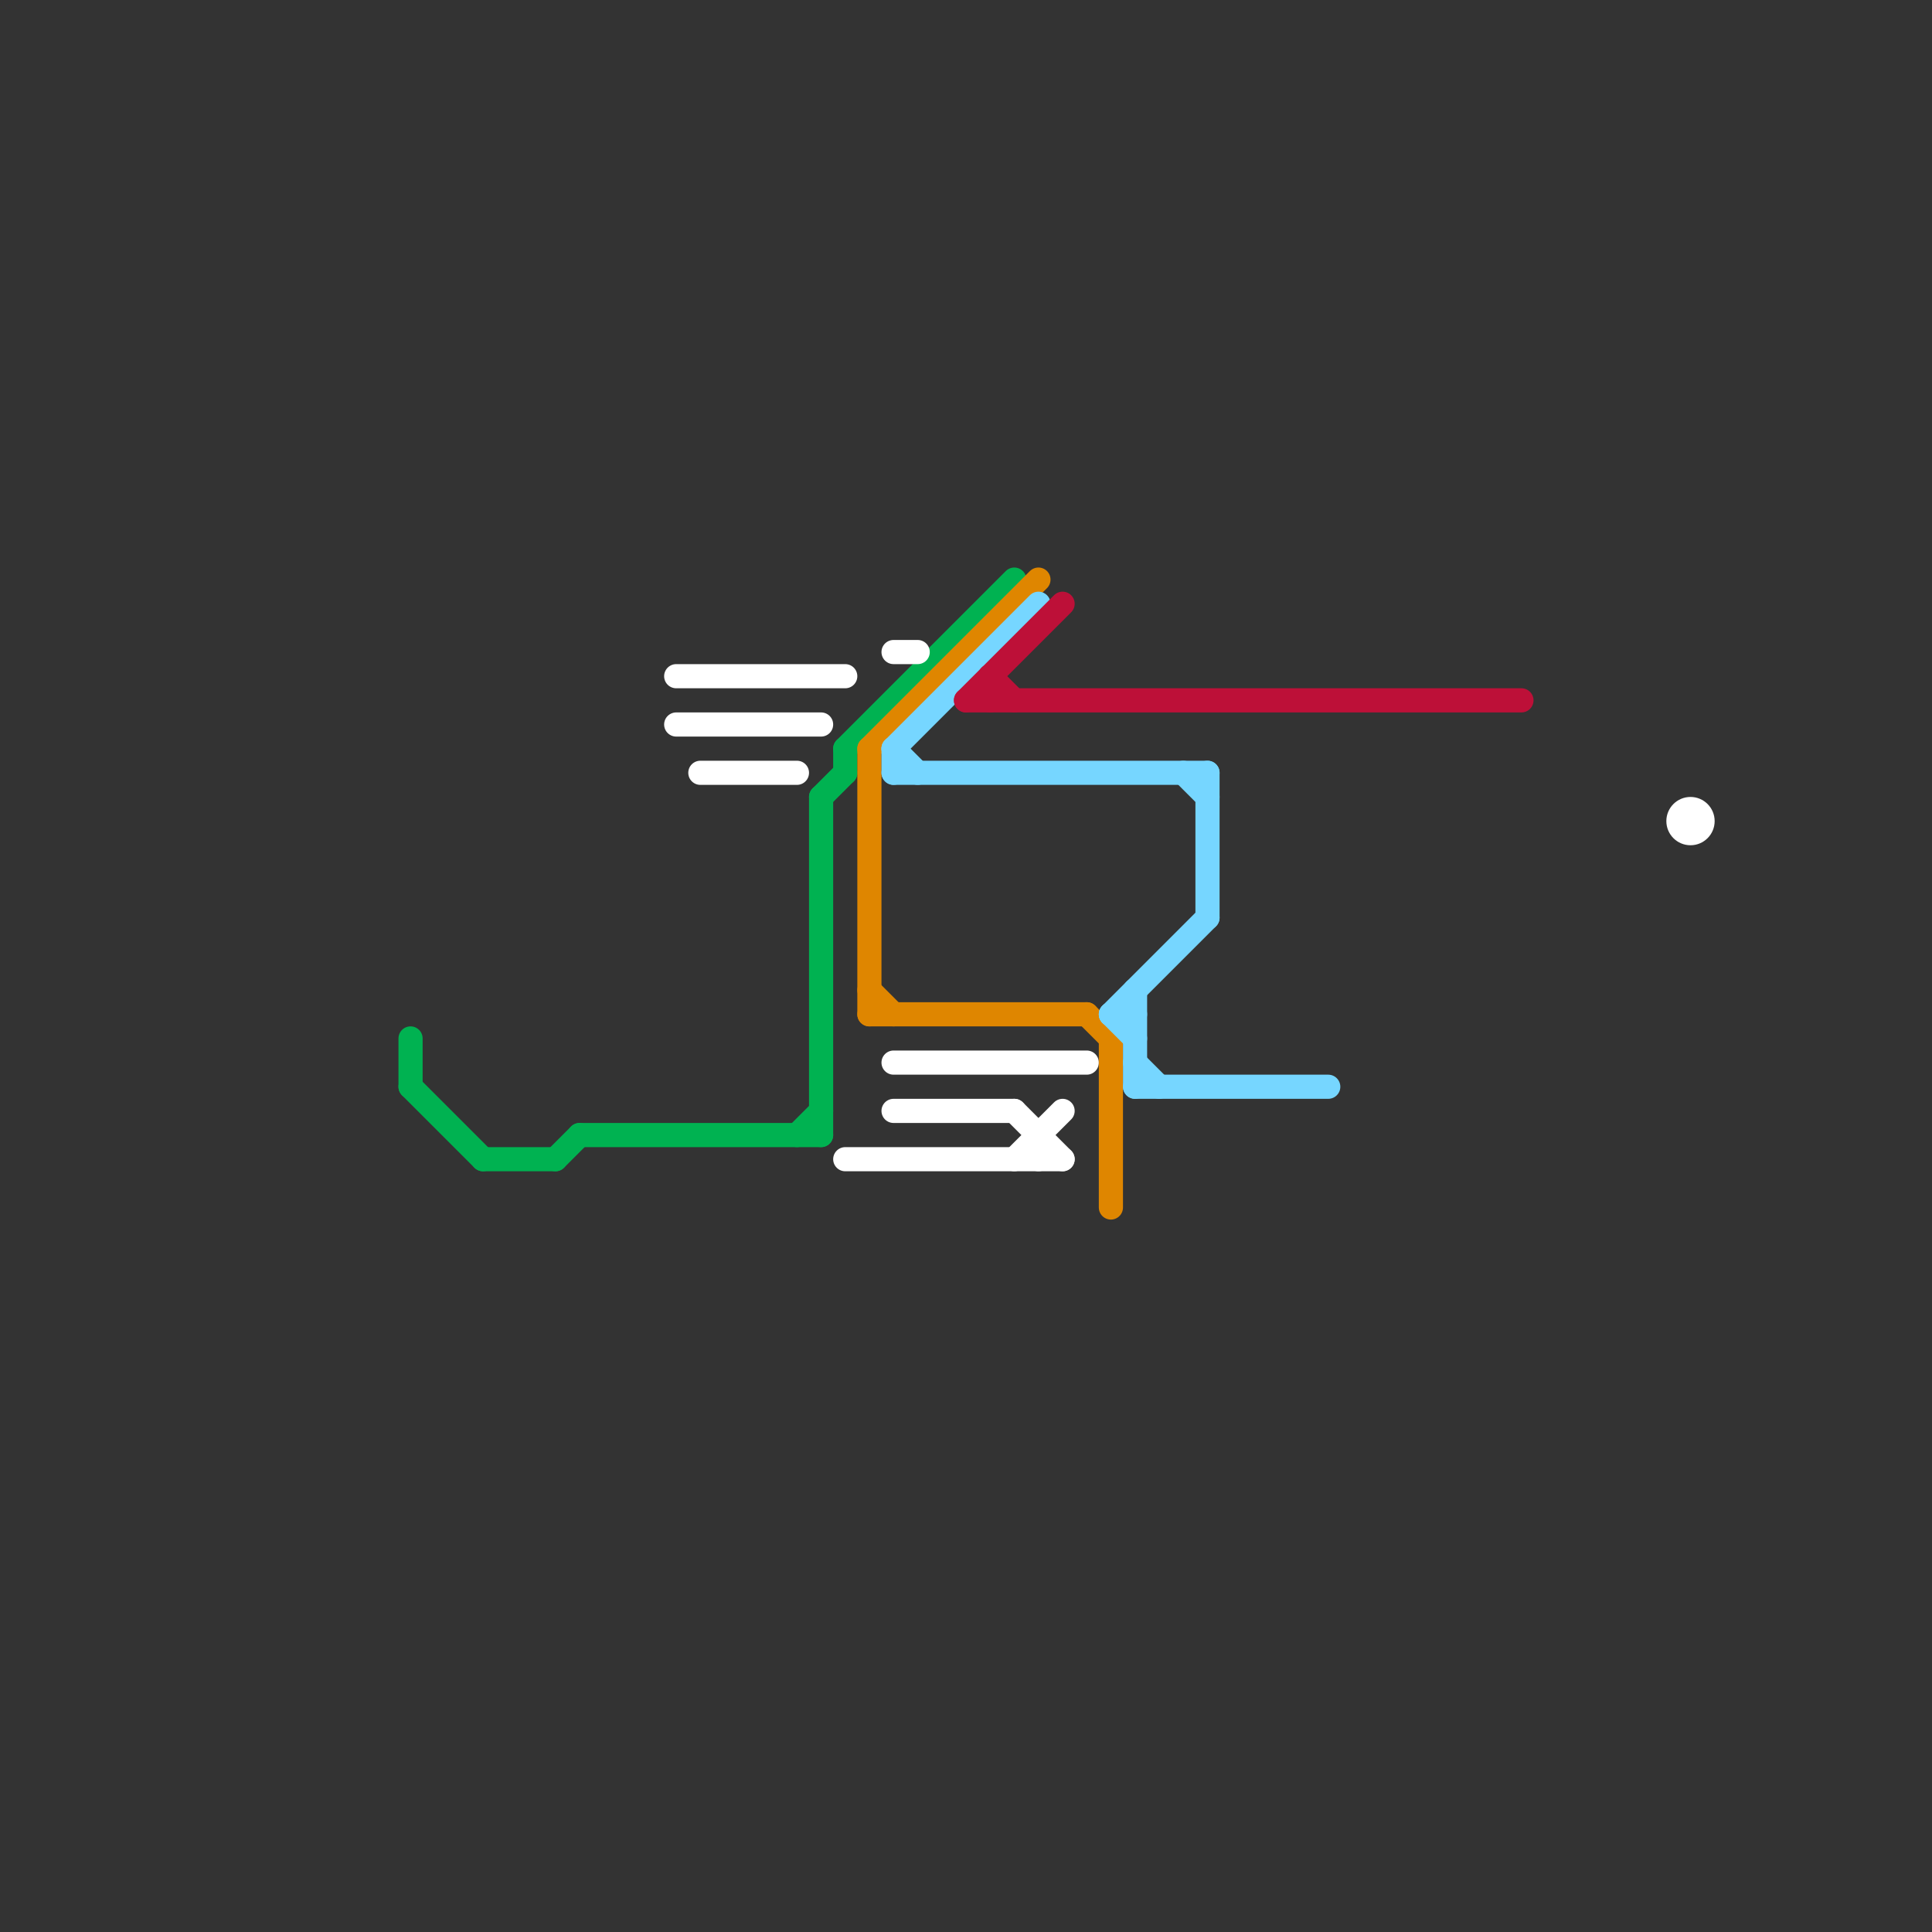 
<svg version="1.1" xmlns="http://www.w3.org/2000/svg" viewBox="0 0 80 80">
<rect x="0" y="0" width="80" height="80" fill="#333333" stroke="none"/>
<style>text { font: 1px Helvetica; font-weight: 600; white-space: pre; dominant-baseline: central; } line { stroke-width: 1; fill: none; stroke-linecap: round; stroke-linejoin: round; } .c0 { stroke: #00b251 } .c1 { stroke: #ffffff } .c2 { stroke: #df8600 } .c3 { stroke: #76d6ff } .c4 { stroke: #bd1038 }</style><defs><g id="wm-xf"><circle r="1.2" fill="#000"/><circle r="0.9" fill="#fff"/><circle r="0.6" fill="#000"/><circle r="0.3" fill="#fff"/></g><g id="wm"><circle r="0.6" fill="#000"/><circle r="0.3" fill="#fff"/></g></defs><line class="c0" x1="33" y1="47" x2="34" y2="46"/><line class="c0" x1="23" y1="48" x2="24" y2="47"/><line class="c0" x1="34" y1="33" x2="34" y2="47"/><line class="c0" x1="17" y1="45" x2="20" y2="48"/><line class="c0" x1="35" y1="31" x2="35" y2="32"/><line class="c0" x1="20" y1="48" x2="23" y2="48"/><line class="c0" x1="34" y1="33" x2="35" y2="32"/><line class="c0" x1="35" y1="31" x2="42" y2="24"/><line class="c0" x1="17" y1="43" x2="17" y2="45"/><line class="c0" x1="24" y1="47" x2="34" y2="47"/><line class="c1" x1="28" y1="28" x2="35" y2="28"/><line class="c1" x1="42" y1="46" x2="44" y2="48"/><line class="c1" x1="43" y1="47" x2="43" y2="48"/><line class="c1" x1="35" y1="48" x2="44" y2="48"/><line class="c1" x1="29" y1="32" x2="33" y2="32"/><line class="c1" x1="37" y1="44" x2="45" y2="44"/><line class="c1" x1="42" y1="48" x2="44" y2="46"/><line class="c1" x1="37" y1="27" x2="38" y2="27"/><line class="c1" x1="37" y1="46" x2="42" y2="46"/><line class="c1" x1="28" y1="30" x2="34" y2="30"/><circle cx="70" cy="34" r="1" fill="#ffffff" /><line class="c2" x1="36" y1="31" x2="43" y2="24"/><line class="c2" x1="36" y1="41" x2="37" y2="42"/><line class="c2" x1="36" y1="31" x2="36" y2="42"/><line class="c2" x1="45" y1="42" x2="46" y2="43"/><line class="c2" x1="46" y1="43" x2="46" y2="50"/><line class="c2" x1="36" y1="42" x2="45" y2="42"/><line class="c3" x1="46" y1="42" x2="50" y2="38"/><line class="c3" x1="37" y1="31" x2="37" y2="32"/><line class="c3" x1="47" y1="41" x2="47" y2="45"/><line class="c3" x1="37" y1="31" x2="38" y2="32"/><line class="c3" x1="47" y1="44" x2="48" y2="45"/><line class="c3" x1="50" y1="32" x2="50" y2="38"/><line class="c3" x1="47" y1="45" x2="55" y2="45"/><line class="c3" x1="37" y1="32" x2="50" y2="32"/><line class="c3" x1="46" y1="42" x2="47" y2="43"/><line class="c3" x1="49" y1="32" x2="50" y2="33"/><line class="c3" x1="37" y1="31" x2="43" y2="25"/><line class="c3" x1="46" y1="42" x2="47" y2="42"/><line class="c4" x1="41" y1="28" x2="41" y2="29"/><line class="c4" x1="40" y1="29" x2="44" y2="25"/><line class="c4" x1="41" y1="28" x2="42" y2="29"/><line class="c4" x1="40" y1="29" x2="63" y2="29"/>
</svg>
